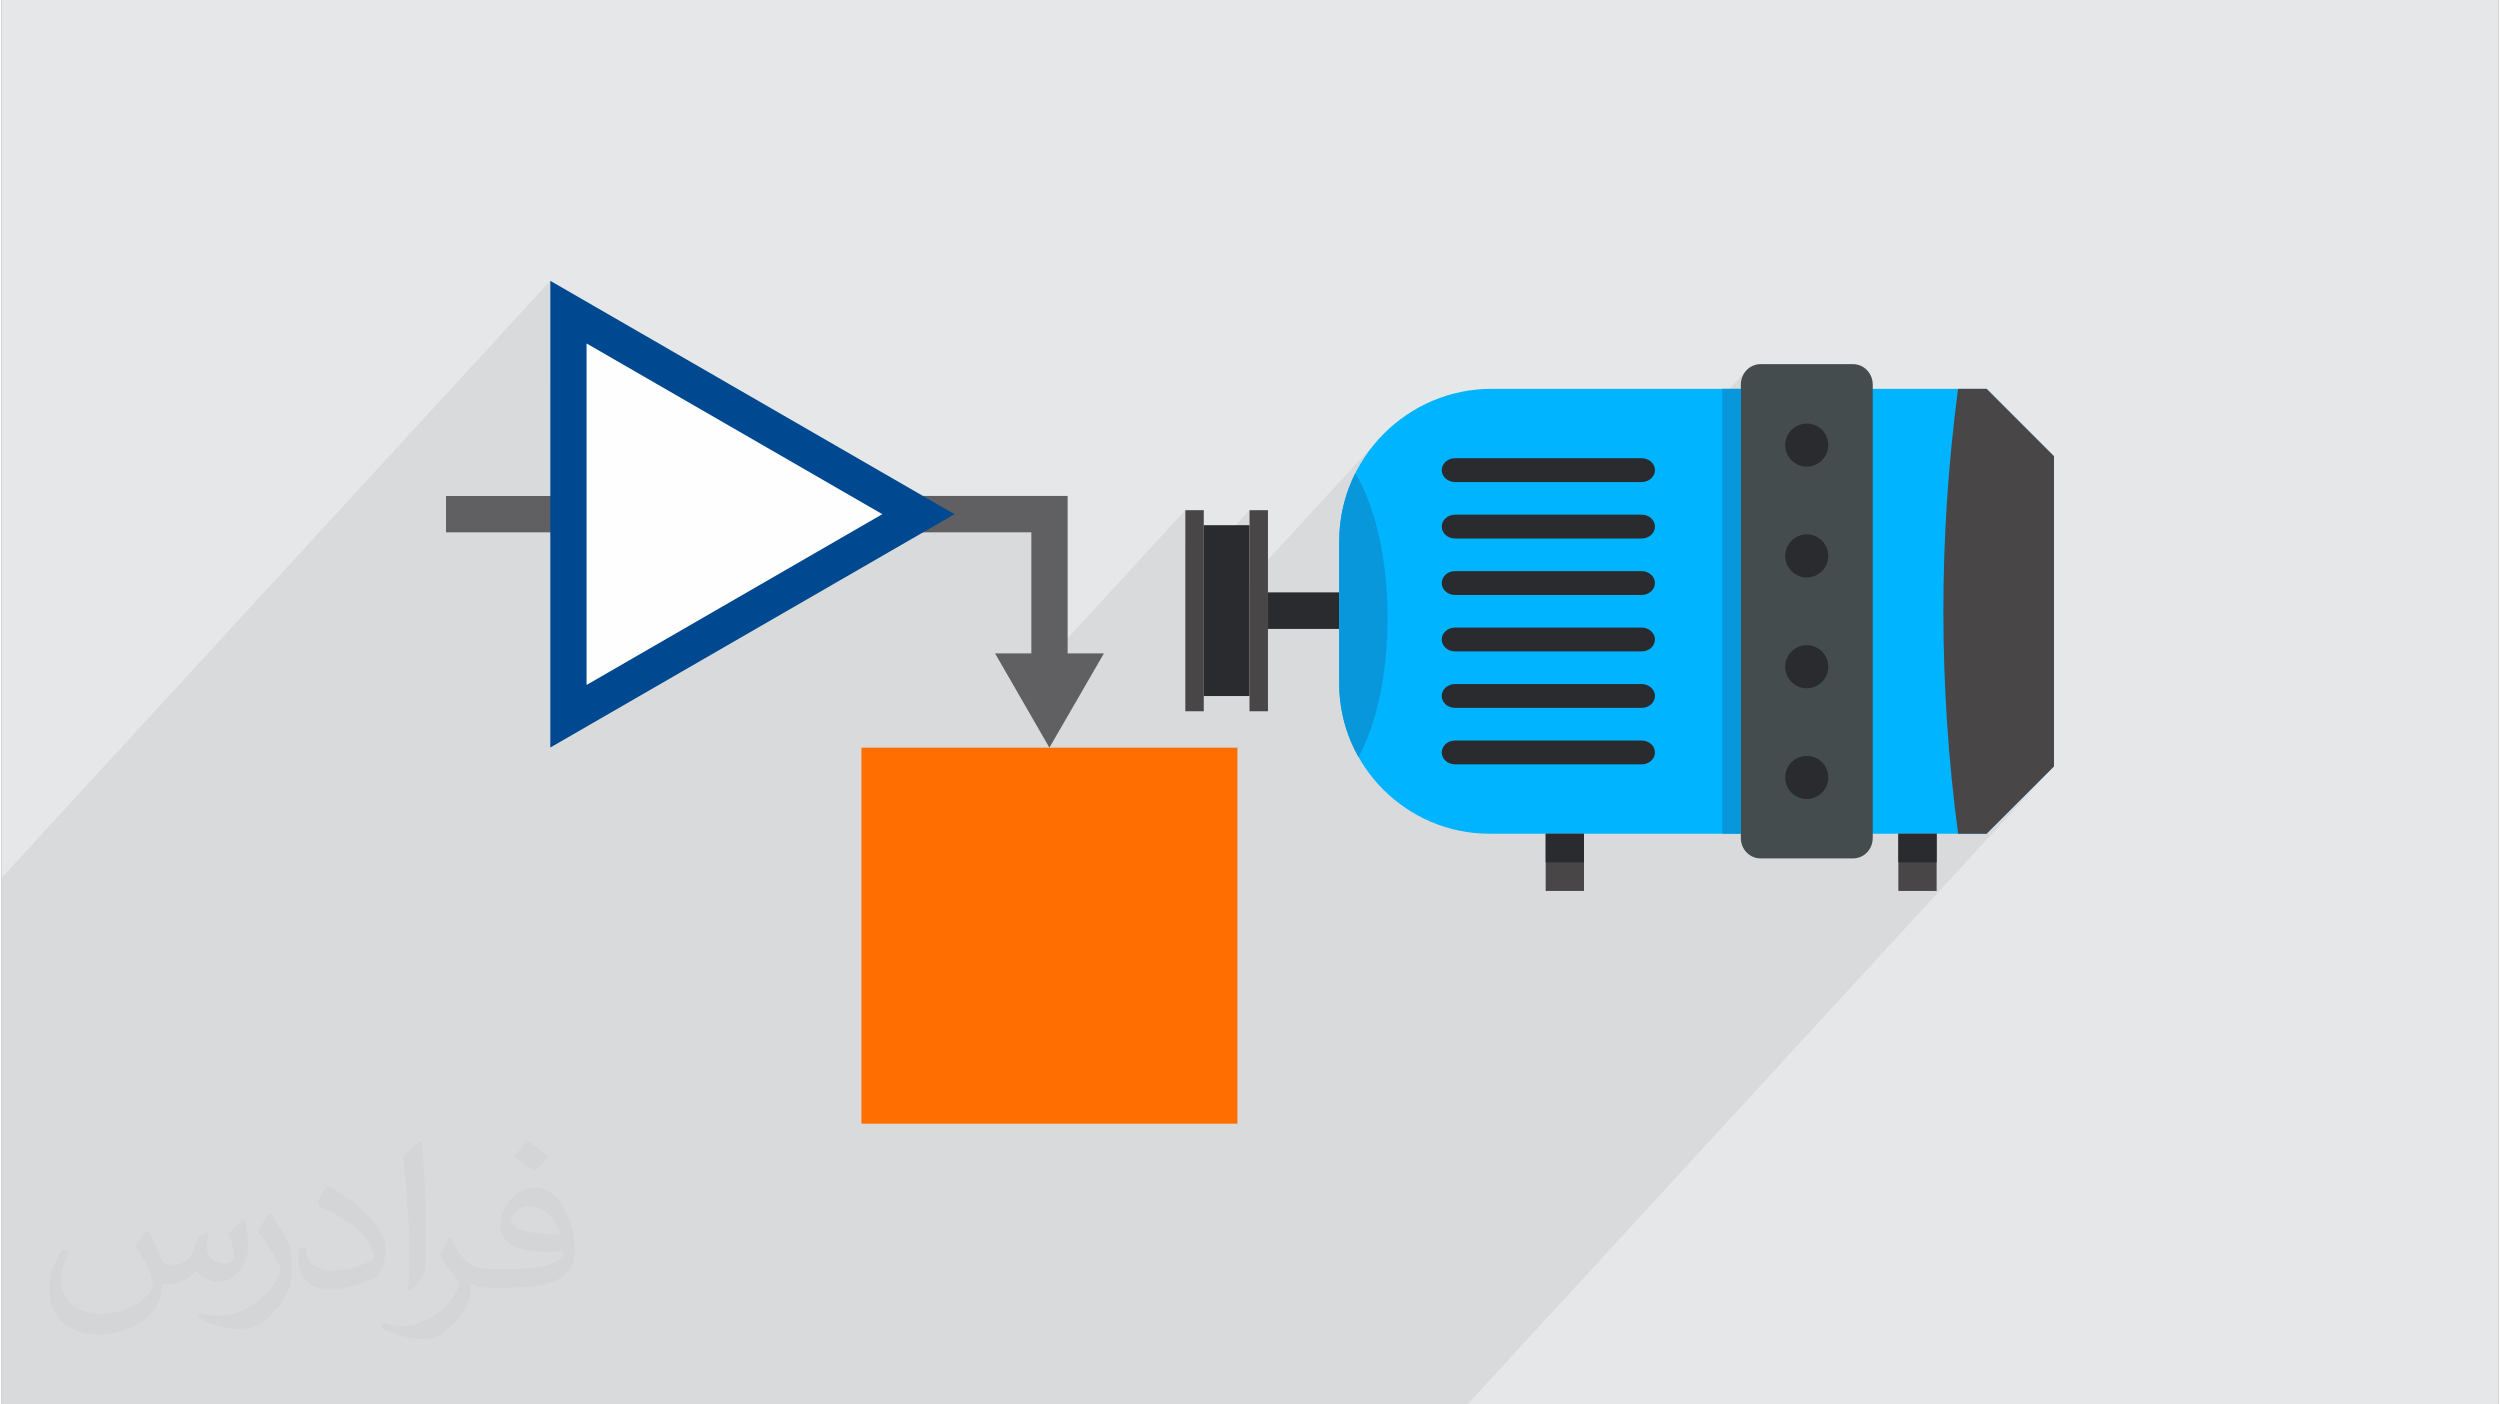 <?xml version="1.0" encoding="UTF-8"?>
<!DOCTYPE svg PUBLIC "-//W3C//DTD SVG 1.0//EN" "http://www.w3.org/TR/2001/REC-SVG-20010904/DTD/svg10.dtd">
<!-- Creator: CorelDRAW 2017 -->
<svg xmlns="http://www.w3.org/2000/svg" xml:space="preserve" width="356px" height="200px" version="1.0" shape-rendering="geometricPrecision" text-rendering="geometricPrecision" image-rendering="optimizeQuality" fill-rule="evenodd" clip-rule="evenodd"
viewBox="0 0 35600 20025"
 xmlns:xlink="http://www.w3.org/1999/xlink">
 <rect x="0" y="0" width="35600" height="20025" fill="#808080" stroke="none"/>
 <g id="Layer_x0020_1">
  <g id="_2997567184368">
   <path fill="#E6E7E8" d="M0 0l35600 0 0 20025 -35600 0 0 -20025z"/>
   <path fill="#373435" fill-opacity="0.031" d="M2082 17547c68,103 112,202 155,312 32,64 49,183 199,183 44,0 107,-14 163,-45 63,-33 111,-83 136,-159l60 -202 146 -72 10 10c-20,76 -25,149 -25,206 0,169 146,233 262,233 68,0 129,-33 129,-95 0,-80 -34,-216 -78,-338 68,-68 136,-136 214,-191l12 6c34,144 53,286 53,381 0,93 -41,196 -75,264 -70,132 -194,237 -344,237 -114,0 -241,-57 -328,-163l-5 0c-82,102 -208,194 -412,194l-63 0c-10,134 -39,229 -83,314 -121,237 -480,404 -818,404 -470,0 -706,-272 -706,-633 0,-223 73,-431 185,-578l92 38c-70,134 -116,261 -116,385 0,338 274,499 592,499 293,0 657,-187 723,-404 -25,-237 -114,-349 -250,-565 41,-72 94,-144 160,-221l12 0 0 0 0 0zm5421 -1274c99,62 196,136 291,220 -53,75 -119,143 -201,203 -95,-77 -190,-143 -287,-213 66,-74 131,-146 197,-210l0 0 0 0zm51 926c-160,0 -291,105 -291,183 0,167 320,219 703,217 -48,-196 -216,-400 -412,-400zm-359 895c208,0 390,-6 529,-41 155,-40 286,-118 286,-172 0,-14 0,-31 -5,-45 -87,8 -187,8 -274,8 -281,0 -498,-64 -582,-222 -22,-44 -37,-93 -37,-149 0,-153 66,-303 182,-406 97,-85 204,-138 313,-138 197,0 354,158 464,408 60,136 102,293 102,491 0,132 -37,243 -119,326 -153,148 -435,204 -867,204l-196 0 0 0 -51 0c-107,0 -184,-19 -245,-66l-10 0c3,25 5,49 5,72 0,97 -32,221 -97,320 -192,286 -400,410 -580,410 -182,0 -405,-70 -606,-161l36 -70c65,27 155,45 279,45 325,0 752,-313 805,-618 -12,-25 -33,-58 -65,-93 -95,-113 -155,-208 -211,-307 48,-95 92,-171 133,-240l17 -2c139,283 265,446 546,446l44 0 0 0 204 0 0 0 0 0zm-1408 299c24,-130 27,-276 27,-413l0 -202c0,-377 -49,-926 -88,-1282 68,-75 163,-161 238,-219l22 6c51,450 63,971 63,1452 0,126 -5,249 -17,340 -7,114 -73,200 -214,332l-31 -14 0 0 0 0zm-1449 -596c7,177 94,317 398,317 189,0 349,-49 526,-134 32,-14 49,-33 49,-49 0,-111 -85,-258 -228,-392 -139,-126 -323,-237 -495,-311 -59,-25 -78,-52 -78,-77 0,-51 68,-158 124,-235l19 -2c197,103 418,256 580,427 148,157 240,316 240,489 0,128 -38,249 -102,361 -215,109 -446,192 -674,192 -277,0 -466,-130 -466,-436 0,-33 0,-84 12,-150l95 0 0 0 0 0zm-501 -503l173 278c63,103 121,215 121,392l0 227c0,183 -117,379 -306,573 -148,132 -279,188 -400,188 -180,0 -386,-56 -624,-159l27 -70c75,20 162,37 269,37 342,-2 692,-252 852,-557 19,-35 27,-68 27,-91 0,-35 -20,-74 -34,-109 -88,-165 -185,-315 -292,-454 56,-88 112,-173 173,-257l14 2 0 0 0 0z"/>
   <path fill="#373435" fill-opacity="0.078" d="M12622 7071l-178 194 -4103 -2368 -517 562 0 -809 388 -422 0 0 -388 422 0 -646 -7824 8513 0 645 0 0 0 803 0 7 0 511 0 1900 0 2787 0 855 715 0 175 0 305 0 209 0 515 0 1332 0 401 0 669 0 517 0 320 0 460 0 454 0 260 0 654 0 111 0 316 0 344 0 36 0 65 0 34 0 164 0 177 0 90 0 186 0 70 0 128 0 201 0 62 0 4 0 89 0 561 0 89 0 90 0 651 0 89 0 319 0 119 0 212 0 31 0 58 0 43 0 3 0 55 0 105 0 233 0 212 0 89 0 46 0 55 0 338 0 287 0 61 0 54 0 338 0 348 0 33 0 21 0 129 0 208 0 1 0 259 0 88 0 55 0 192 0 51 0 95 0 229 0 82 0 36 0 6 0 49 0 202 0 171 0 196 0 179 0 656 0 350 0 267 0 214 0 55 0 565 0 1305 0 119 0 202 0 375 0 375 0 171 0 337 0 0 0 38 0 39 0 8364 -9099 0 -4420 -961 -962 -406 0 -2381 2591 -31 -37 -29 -53 -18 -57 -6 -62 6 -62 18 -58 29 -52 37 -46 -723 787 0 -672 1158 -1260 -46 38 -52 28 -58 18 -62 6 -62 -6 -57 -18 -52 -28 -46 -38 -37 -45 -29 -52 -18 -58 -6 -62 6 -62 18 -58 29 -52 37 -45 -723 786 0 -1371 0 -60 6 -59 16 -55 26 -49 34 -43 -245 266 -101 0 -987 1074 -6 -10 -23 -25 -28 -21 -33 -16 -36 -10 -38 -3 -2659 0 -38 3 -36 10 -32 16 -29 21 -23 25 -1494 1625 0 -518 10 -201 3 -32 29 -186 7 -36 47 -182 7 -21 65 -175 5 -13 90 -186 109 -179 125 -168 141 -154 -1917 2086 0 -995 -652 709 0 -494 -262 286 0 -501 -2392 2602 -123 -214 318 -345 0 -1726 -1332 0 237 -259 -448 259 -304 0 237 -259 -450 -260zm2578 0l0 0z"/>
   <g>
    <g>
     <path fill="#01B4FF" d="M21212 11887l7090 0 961 -961 0 -4420 -961 -962 -7059 0c-1194,0 -2171,977 -2171,2171l0 2031c0,1178 963,2141 2140,2141l0 0z"/>
     <path fill="#494648" d="M28302 11887l-406 0c-280,-2105 -280,-4238 0,-6343l406 0 961 962 0 4420 -961 961 0 0z"/>
     <path fill="#444C4E" d="M26399 5192l-1320 0c-155,0 -281,131 -281,292l0 6463c0,162 126,292 281,292l1320 0c155,0 280,-130 280,-292l0 -6463c0,-161 -125,-292 -280,-292z"/>
     <circle fill="#2A2B2E" cx="25738" cy="6346" r="307"/>
     <circle fill="#2A2B2E" cx="25738" cy="7926" r="307"/>
     <circle fill="#2A2B2E" cx="25738" cy="9506" r="307"/>
     <circle fill="#2A2B2E" cx="25738" cy="11085" r="307"/>
     <path fill="#2A2B2E" d="M23383 6533l-2659 0c-105,0 -190,76 -190,170l0 0c0,94 85,170 190,170l2659 0c105,0 191,-76 191,-170l0 0c0,-94 -86,-170 -191,-170z"/>
     <path fill="#2A2B2E" d="M23383 7338l-2659 0c-105,0 -190,76 -190,170l0 0c0,94 85,170 190,170l2659 0c105,0 191,-76 191,-170l0 0c0,-94 -86,-170 -191,-170z"/>
     <path fill="#2A2B2E" d="M23383 8143l-2659 0c-105,0 -190,76 -190,170l0 0c0,94 85,170 190,170l2659 0c105,0 191,-76 191,-170l0 0c0,-94 -86,-170 -191,-170z"/>
     <path fill="#2A2B2E" d="M23383 8948l-2659 0c-105,0 -190,76 -190,170l0 0c0,94 85,170 190,170l2659 0c105,0 191,-76 191,-170l0 0c0,-94 -86,-170 -191,-170z"/>
     <path fill="#2A2B2E" d="M23383 9753l-2659 0c-105,0 -190,76 -190,170l0 0c0,94 85,170 190,170l2659 0c105,0 191,-76 191,-170l0 0c0,-94 -86,-170 -191,-170z"/>
     <path fill="#2A2B2E" d="M23383 10558l-2659 0c-105,0 -190,76 -190,170l0 0c0,94 85,170 190,170l2659 0c105,0 191,-76 191,-170l0 0c0,-94 -86,-170 -191,-170z"/>
     <rect fill="#494648" x="27044" y="11887" width="546" height="816"/>
     <rect fill="#2A2B2E" x="27044" y="11887" width="546" height="408"/>
     <rect fill="#494648" x="22016" y="11887" width="546" height="816"/>
     <rect fill="#2A2B2E" x="22016" y="11887" width="546" height="408"/>
     <rect fill="#494648" x="17793" y="7274" width="263" height="2867"/>
     <rect fill="#494648" x="16878" y="7274" width="263" height="2867"/>
     <rect fill="#2A2B2E" x="17141" y="7488" width="651" height="2436"/>
     <rect fill="#2A2B2E" x="18055" y="8446" width="1017" height="521"/>
     <rect fill="#0997DB" x="24534" y="5544" width="264" height="6343"/>
     <path fill="#0997DB" d="M19300 6748c279,452 462,1208 462,2064 0,806 -162,1523 -415,1982 -175,-310 -275,-668 -275,-1048l0 -2031c0,-347 83,-675 228,-967l0 0z"/>
    </g>
    <g>
     <path fill="#606062" fill-rule="nonzero" d="M15200 9316l0 -1726 0 -519 0 0 -2578 0 450 260 -447 259 2057 0 0 1726 -517 0 775 1344 777 -1344 -517 0 0 0zm-7118 -2244l-1745 0 0 518 1745 0 0 -518z"/>
     <path fill="#00488F" fill-rule="nonzero" d="M8212 4228l5375 3103 -5763 3327 0 -6654 388 224 0 0z"/>
     <path fill="#FF6E00" fill-rule="nonzero" d="M17621 16021l-5361 0 0 -5361 5361 0 0 5361z"/>
     <path fill="#FEFEFE" fill-rule="nonzero" d="M12558 7331l-4217 -2434 0 4869 4217 -2435z"/>
    </g>
   </g>
  </g>
 </g>
</svg>
